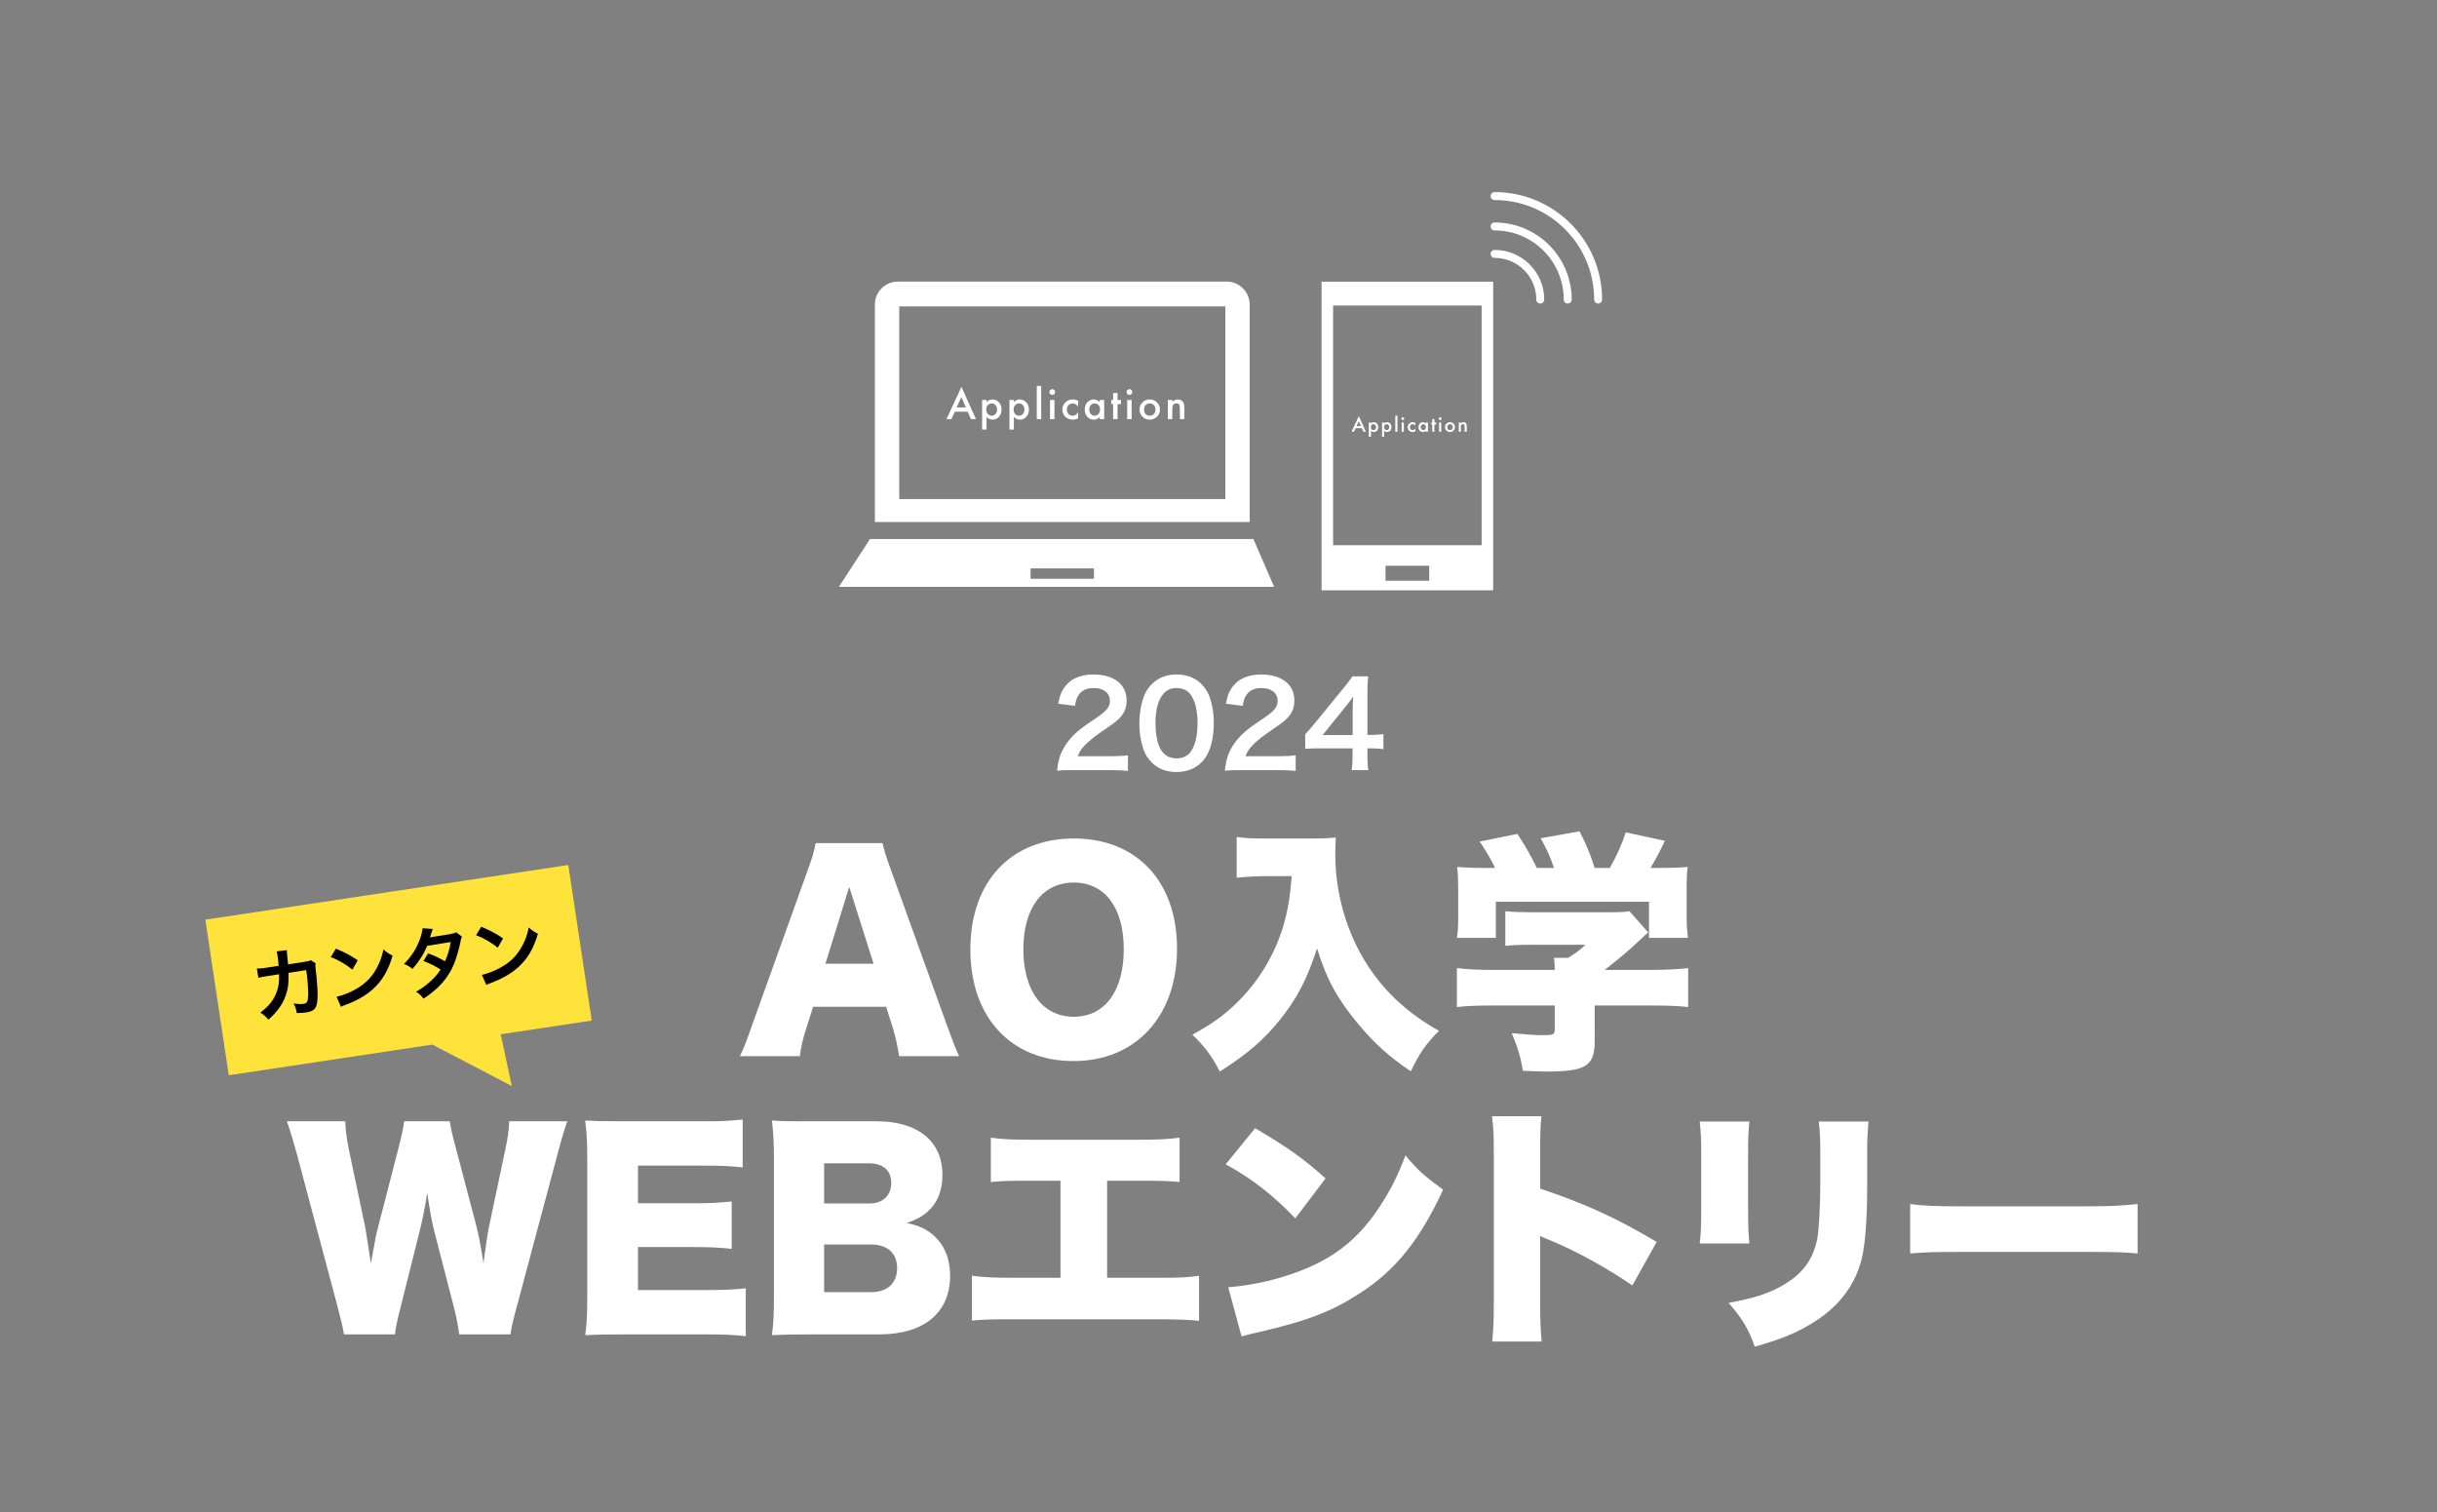 <?xml version="1.0" encoding="utf-8"?>
<!-- Generator: Adobe Illustrator 27.5.0, SVG Export Plug-In . SVG Version: 6.00 Build 0)  -->
<svg version="1.1" id="レイヤー_1" xmlns="http://www.w3.org/2000/svg" xmlns:xlink="http://www.w3.org/1999/xlink" x="0px"
	 y="0px" viewBox="0 0 951.65 590.568" style="enable-background:new 0 0 951.65 590.568;" xml:space="preserve">
<rect x="0" y="0" width="951.65" height="590.568" fill="#808080" stroke="none"/>
<style type="text/css">
	.st0{fill:#FFFFFF;}
	.st1{fill:none;stroke:#FFFFFF;stroke-width:3.103;stroke-linecap:round;stroke-miterlimit:10;}
	.st2{fill:#FFE33B;}
</style>
<g>
	<g>
		<path class="st0" d="M418.741,300.723c-3.589,0-4.324,0.046-5.935,0.23
			c0.276-2.622,0.598-4.232,1.196-5.889c1.242-3.358,3.312-6.302,6.303-9.017
			c1.61-1.426,2.99-2.484,7.591-5.567c4.232-2.898,5.521-4.417,5.521-6.763
			c0-3.128-2.438-5.061-6.349-5.061c-2.669,0-4.692,0.92-5.843,2.714
			c-0.782,1.104-1.104,2.116-1.426,4.232l-6.579-0.782c0.644-3.496,1.472-5.383,3.174-7.361
			c2.301-2.668,5.936-4.094,10.535-4.094c8.052,0,13.02,3.865,13.02,10.167
			c0,3.036-1.012,5.245-3.266,7.361c-1.288,1.196-1.748,1.564-7.729,5.658
			c-2.024,1.426-4.324,3.358-5.475,4.601c-1.38,1.472-1.932,2.392-2.622,4.141h12.882
			c2.898,0,5.198-0.138,6.717-0.368v6.073c-2.163-0.184-4.003-0.276-6.947-0.276H418.741z"/>
		<path class="st0" d="M449.745,297.732c-1.38-1.38-2.438-2.99-3.036-4.646
			c-1.196-3.266-1.795-6.855-1.795-10.581c0-4.876,1.104-9.937,2.807-12.743
			c2.484-4.141,6.625-6.395,11.731-6.395c3.91,0,7.269,1.288,9.707,3.726
			c1.38,1.38,2.438,2.99,3.036,4.647c1.196,3.22,1.795,6.901,1.795,10.673
			c0,5.659-1.242,10.627-3.405,13.618c-2.576,3.588-6.395,5.428-11.179,5.428
			C455.496,301.459,452.183,300.171,449.745,297.732z M464.421,294.19c2.07-2.162,3.22-6.441,3.22-11.823
			c0-5.337-1.149-9.523-3.22-11.777c-1.104-1.242-2.944-1.932-5.015-1.932
			c-2.208,0-3.818,0.736-5.152,2.346c-2.024,2.392-3.037,6.165-3.037,11.179
			c0,4.831,0.874,8.833,2.347,10.949c1.426,2.024,3.358,2.99,5.889,2.99
			C461.476,296.122,463.27,295.432,464.421,294.19z"/>
		<path class="st0" d="M484.245,300.723c-3.589,0-4.324,0.046-5.935,0.23
			c0.276-2.622,0.598-4.232,1.196-5.889c1.242-3.358,3.312-6.302,6.303-9.017
			c1.61-1.426,2.99-2.484,7.591-5.567c4.232-2.898,5.521-4.417,5.521-6.763
			c0-3.128-2.438-5.061-6.349-5.061c-2.669,0-4.692,0.92-5.843,2.714
			c-0.782,1.104-1.104,2.116-1.426,4.232l-6.579-0.782c0.644-3.496,1.472-5.383,3.174-7.361
			c2.301-2.668,5.936-4.094,10.535-4.094c8.052,0,13.02,3.865,13.02,10.167
			c0,3.036-1.012,5.245-3.266,7.361c-1.288,1.196-1.748,1.564-7.729,5.658
			c-2.024,1.426-4.324,3.358-5.475,4.601c-1.38,1.472-1.932,2.392-2.622,4.141h12.882
			c2.898,0,5.198-0.138,6.717-0.368v6.073c-2.163-0.184-4.003-0.276-6.947-0.276H484.245z"/>
		<path class="st0" d="M540.229,292.534c-1.702-0.23-2.668-0.276-4.601-0.322h-1.656v3.266
			c0,2.346,0.093,3.542,0.368,5.245h-6.532c0.275-1.61,0.368-3.036,0.368-5.337v-3.174h-12.744
			c-2.714,0-4.187,0.046-5.75,0.184v-5.659c1.563-1.702,2.07-2.3,3.68-4.232l10.903-13.342
			c2.024-2.438,2.761-3.404,3.818-5.061h6.211c-0.276,2.668-0.322,4.279-0.322,7.775v15.09h1.61
			c1.841,0,2.944-0.092,4.646-0.322V292.534z M528.222,277.49c0-2.162,0.046-3.634,0.229-5.521
			c-0.92,1.334-1.472,2.07-3.128,4.094l-8.833,10.949h11.731V277.49z"/>
		<path class="st0" d="M351.129,412.419c-0.801-4.8-1.4-7.4-2.4-10.801l-2.7-8.5h-28.502
			l-2.7,8.5c-1.3,4-2,7.1-2.5,10.801h-23.401c1.5-3,2.4-5.4,4.8-12.201l21.602-60.204
			c1.8-4.9,2.7-7.901,3.2-10.801h26.102c0.7,2.9,1.4,5.5,3.4,10.801l21.701,60.204
			c1.9,5.3,3.5,9.401,4.801,12.201H351.129z M331.628,346.315l-9.3,30.002h18.801L331.628,346.315z"/>
		<path class="st0" d="M459.629,370.417c0,26.402-16.102,43.903-40.402,43.903
			c-24.502,0-40.303-17.101-40.303-43.603c0-26.402,15.801-43.303,40.402-43.303
			S459.629,344.215,459.629,370.417z M438.828,370.617c0-16.201-7.4-26.001-19.501-26.001
			c-12.2,0-19.701,9.9-19.701,26.001c0,16.301,7.501,26.402,19.701,26.402
			C431.427,397.018,438.828,387.018,438.828,370.617z"/>
		<path class="st0" d="M494.425,342.115c-3.5,0-7.101,0.2-11.501,0.6v-15.901
			c3.601,0.5,5.801,0.6,11.301,0.6h18.501c3.601,0,6.2-0.1,8.9-0.4
			c-0.1,2.8-0.199,4.5-0.199,6.4c0,15.601,4.5,31.102,12.801,43.802
			c6.6,10.201,16.001,18.801,27.701,25.302c-5.101,5.1-7.601,8.701-11.001,15.801
			c-8.6-5.8-14-10.701-20.4-18.301c-8.301-9.901-12.602-17.801-16.201-29.702
			c-4,12.201-7.801,19.501-14.602,28.002c-6.1,7.601-12.801,13.401-23.401,20.101
			c-3.1-6.1-5.9-9.801-10.7-14.401c7.801-4.3,12.001-7.301,17.001-12.101
			c8.601-8.301,15.101-18.901,18.501-30.302c1.8-6.2,2.601-11.101,3.301-19.501H494.425z"/>
		<path class="st0" d="M583.825,338.915c-1.601-3.4-3-5.8-6.001-10.301l14.701-3
			c3.101,4.7,4.9,7.801,7.601,13.301h6.7c-1.399-4.2-2.7-7.1-5.2-11.601l15.201-2.7
			c3.101,6.2,4.2,9,5.9,14.301h5.9c2.5-4.4,4.8-9.301,6.2-13.901l15.301,3.3
			c-1.399,3.1-3.4,6.9-5.601,10.601h2.001c6.2,0,9.101-0.1,12.5-0.4
			c-0.3,2.4-0.399,4.5-0.399,8.401v11.101c0,3.2,0.2,5.6,0.5,8.201h-15.201v-14.101h-59.804
			v14.101h-15.201c0.4-2.4,0.5-4.5,0.5-8.301V346.915c0-3.7-0.1-5.9-0.399-8.401
			c3.6,0.3,6.2,0.4,12.301,0.4H583.825z M622.727,406.519c0,9.7-3.4,11.901-18.901,11.901
			c-1.7,0-4.4-0.1-9.101-0.3c-1-5.7-2-9-4.4-14.701c5.501,0.5,9.301,0.8,12.101,0.8
			c4.001,0,4.701-0.3,4.701-2.1v-9.5h-24.402c-5.7,0-10.4,0.2-13.801,0.6v-15.201
			c3.9,0.5,8.601,0.7,13.602,0.7h24.602c0-1.8-0.101-3.5-0.301-4.7h5.501
			c2.5-1.5,4.2-2.7,6.8-5.1h-20.701c-4.8,0-7.5,0.1-10.601,0.4v-13.501
			c3.301,0.3,5.9,0.4,10.701,0.4h29.901c4,0,6-0.1,7.9-0.4l7.301,8.3
			c-1.101,0.9-1.5,1.3-3,2.7c-3.7,3.6-8.201,7.401-14.001,11.901h18.501
			c5.4,0,10.9-0.3,14.101-0.7v15.201c-3.2-0.4-8.4-0.6-14.301-0.6h-22.201V406.519z"/>
		<path class="st0" d="M179.329,521.049c-0.4-3.2-1.1-6.7-2.101-10.701l-7.6-29.402
			c-1-3.9-1.8-8.5-2.8-15.101c-0.6,4.1-1.8,10.401-3,15.101l-7.401,29.502
			c-1.3,5-1.9,7.9-2.2,10.601h-19.901c-0.5-2.9-1-5-2.5-10.801l-16.001-60.004
			c-1.4-5.1-2.8-9.701-3.8-12.401h22.801c0.1,3.6,0.6,6.801,1.4,11.001l6.4,30.402
			c0.3,1.5,1,6.2,2.2,14.101c1.5-8.4,2.2-12.001,2.8-14.101l8-31.002
			c1.2-4.5,1.8-7.6,2.2-10.401h17.801c0.4,2.6,1,5.4,2.3,10.101l8.101,30.802
			c0.8,3.2,1.5,6.5,2.8,14.601c0.2-1.9,0.2-1.9,0.8-6.1
			c0.3-2.2,1-7,1.4-8.601l6.3-29.802c1-4.6,1.4-7.5,1.5-11.001h22.701
			c-1,2.7-2.4,7.401-3.7,12.401l-16.001,59.904c-1.3,4.7-2.2,8.5-2.5,10.901H179.329z"/>
		<path class="st0" d="M291.227,521.749c-4.301-0.5-7.9-0.7-16.501-0.7h-31.502
			c-7.601,0-10.401,0.1-14.701,0.3c0.6-4,0.8-7.7,0.8-14.601V452.145
			c0-6.2-0.2-9.701-0.8-14.601c4.101,0.2,6.9,0.3,14.701,0.3h31.902
			c6.8,0,10.2-0.2,14.9-0.7v18.701c-4.601-0.5-8.2-0.7-14.9-0.7h-26.002v14.701h21.602
			c6.6,0,9-0.1,15.001-0.7v18.501c-4.701-0.5-8.101-0.7-15.001-0.7h-21.602v16.801h25.802
			c7.601,0,12-0.2,16.301-0.7V521.749z"/>
		<path class="st0" d="M316.222,521.049c-7.601,0-10.5,0.1-14.801,0.3
			c0.601-4.3,0.8-7.7,0.8-14.701v-54.703c0-5.301-0.199-9.601-0.8-14.401
			c5.101,0.3,6.501,0.3,14.701,0.3h26.201c16.201,0,25.702,7.801,25.702,21.001
			c0,6.1-2,10.901-5.801,14.301c-2.2,1.9-4,2.9-8.101,4.4
			c4.9,1.1,7.501,2.3,10.401,4.8c4.3,3.8,6.5,9.2,6.5,15.801
			c0,14.401-10.2,22.901-27.602,22.901H316.222z M339.424,469.946c5.3,0,8.601-3.1,8.601-8
			s-3.101-7.7-8.801-7.7h-17.401v15.701H339.424z M321.823,504.548h18.401
			c6.3,0,10.101-3.5,10.101-9.4c0-5.801-3.801-9.201-10.201-9.201h-18.301V504.548z"/>
		<path class="st0" d="M432.326,498.948h19.401c8.9,0,12.001-0.1,16.501-0.8v17.601
			c-3.7-0.4-8.7-0.6-16.201-0.6h-56.403c-9,0-11.7,0.1-16.101,0.5v-17.501
			c4.8,0.6,8.4,0.8,16.4,0.8h18.201v-37.902h-11c-9.401,0-11.801,0.1-16.201,0.5v-17.301
			c5.3,0.7,8.4,0.8,16.501,0.8h40.702c8.4,0,11.901-0.2,16.501-0.8v17.301
			c-4.6-0.4-6.8-0.5-16.201-0.5h-12.101V498.948z"/>
		<path class="st0" d="M490.126,440.544c12.601,7.4,19.101,12.001,27.501,19.601l-11.801,15.601
			c-8.7-9.101-17.2-15.701-27.201-21.101L490.126,440.544z M479.625,502.648
			c10.2-0.8,20.701-3.3,30.102-7.2c12.602-5.2,21.602-12.701,29.302-24.701
			c4.2-6.4,6.9-11.901,9.801-19.601c4.9,5.9,7.2,7.901,14.701,13.401
			c-9.101,19.701-18.602,31.502-32.603,40.502c-10.8,7-20.301,10.701-38.902,15.001
			c-3.899,0.9-4.5,1-7.2,1.8L479.625,502.648z"/>
		<path class="st0" d="M582.726,523.85c0.4-4.5,0.6-7.4,0.6-15.301v-58.203
			c0-8.101-0.1-9.101-0.699-14.501h19.301c-0.4,2.9-0.5,7.9-0.5,14.601v13.701
			c17.001,5.6,29.901,11.501,45.503,20.801l-9.501,17.001c-9.7-6.7-21.501-13.201-31.502-17.401
			c-3.5-1.4-3.5-1.4-4.5-2v26.001c0,6.7,0.2,11.701,0.6,15.301H582.726z"/>
		<path class="st0" d="M683.128,437.944c-0.399,4.6-0.5,6.4-0.5,13.401v19.901
			c0,7.1,0.101,10.301,0.5,14.301h-19.4c0.5-3.6,0.6-7.101,0.6-14.601v-19.801
			c0-6.1-0.1-8.8-0.6-13.201H683.128z M729.63,437.944c-0.399,5.6-0.5,7.1-0.5,13.501
			v11.701c0,13.701-0.8,23.301-2.3,29.102c-3,10.901-9.801,19.101-20.802,25.402
			c-5.7,3.3-11,5.4-20.801,8.2c-2.3-6.7-4.801-10.901-10.2-17.101
			c9.601-1.8,14.7-3.4,19.801-6.1c8.801-4.7,13.301-10.601,14.901-19.401
			c0.6-3.7,1.1-12.501,1.1-21.201V451.645c0-7.301-0.1-9.401-0.6-13.701H729.63z"/>
		<path class="st0" d="M745.925,470.146c4.7,0.7,10.101,0.9,20.501,0.9h47.803
			c10.001,0,13.801-0.2,20.501-0.9v19.301c-4.8-0.5-9.2-0.6-20.601-0.6H766.526
			c-11.2,0-14.5,0.1-20.601,0.6V470.146z"/>
	</g>
</g>
<g>
	<g>
		<path class="st0" d="M341.637,203.83v-84.896c0-4.944,4.042-8.986,8.989-8.986h128.387
			c4.944,0,8.989,4.042,8.989,8.986v84.896 M478.49,119.618H351.15v75.257h127.341V119.618z"/>
		<path class="st0" d="M489.463,210.491l8.094,18.662H327.584l12.14-18.662H489.463z M427.186,221.958
			h-24.731v4.048h24.731V221.958z"/>
		<g>
			<g>
				<path class="st0" d="M377.911,160.777h-5.07l-1.319,2.876h-1.925l5.86-12.587l5.653,12.587h-1.956
					L377.911,160.777z M377.182,159.097l-1.757-4.027l-1.841,4.027H377.182z"/>
				<path class="st0" d="M385.242,167.719h-1.726v-11.536h1.726v0.813c0.68-0.68,1.452-1.02,2.316-1.02
					c1.028,0,1.874,0.379,2.539,1.135c0.675,0.752,1.012,1.7,1.012,2.846
					c0,1.12-0.335,2.053-1.005,2.8c-0.665,0.742-1.503,1.112-2.516,1.112
					c-0.875,0-1.657-0.35-2.347-1.051V167.719z M389.346,159.964c0-0.716-0.194-1.299-0.583-1.749
					c-0.394-0.455-0.89-0.683-1.488-0.683c-0.634,0-1.148,0.22-1.542,0.66
					c-0.394,0.44-0.59,1.018-0.59,1.733c0,0.701,0.197,1.278,0.59,1.734
					c0.389,0.445,0.9,0.667,1.534,0.667c0.598,0,1.092-0.225,1.48-0.675
					C389.147,161.201,389.346,160.639,389.346,159.964z"/>
				<path class="st0" d="M395.918,167.719h-1.726v-11.536h1.726v0.813c0.68-0.68,1.452-1.02,2.316-1.02
					c1.028,0,1.874,0.379,2.539,1.135c0.675,0.752,1.012,1.7,1.012,2.846
					c0,1.12-0.335,2.053-1.005,2.8c-0.665,0.742-1.503,1.112-2.516,1.112
					c-0.875,0-1.657-0.35-2.347-1.051V167.719z M400.021,159.964c0-0.716-0.194-1.299-0.583-1.749
					c-0.394-0.455-0.89-0.683-1.488-0.683c-0.634,0-1.148,0.22-1.542,0.66
					c-0.394,0.44-0.59,1.018-0.59,1.733c0,0.701,0.197,1.278,0.59,1.734
					c0.389,0.445,0.9,0.667,1.534,0.667c0.598,0,1.092-0.225,1.48-0.675
					C399.822,161.201,400.021,160.639,400.021,159.964z"/>
				<path class="st0" d="M406.593,150.698v12.955h-1.726V150.698H406.593z"/>
				<path class="st0" d="M409.775,153.076c0-0.302,0.11-0.562,0.33-0.782s0.483-0.33,0.79-0.33
					c0.312,0,0.578,0.11,0.798,0.33c0.22,0.215,0.33,0.478,0.33,0.79s-0.11,0.578-0.33,0.798
					c-0.215,0.22-0.479,0.33-0.79,0.33c-0.312,0-0.578-0.11-0.798-0.33
					C409.885,153.662,409.775,153.393,409.775,153.076z M411.762,156.183v7.471h-1.726v-7.471H411.762z"/>
				<path class="st0" d="M421.019,156.505v2.293c-0.394-0.481-0.747-0.81-1.059-0.99
					c-0.307-0.184-0.667-0.276-1.082-0.276c-0.649,0-1.189,0.228-1.618,0.683
					c-0.43,0.455-0.645,1.025-0.645,1.71c0,0.701,0.207,1.276,0.621,1.726
					c0.419,0.45,0.954,0.675,1.604,0.675c0.414,0,0.779-0.089,1.097-0.269
					c0.307-0.174,0.667-0.511,1.082-1.012v2.278c-0.701,0.363-1.401,0.545-2.102,0.545
					c-1.156,0-2.123-0.373-2.899-1.12c-0.777-0.752-1.166-1.685-1.166-2.8
					s0.394-2.056,1.181-2.823c0.788-0.767,1.754-1.151,2.899-1.151
					C419.669,155.975,420.364,156.152,421.019,156.505z"/>
				<path class="st0" d="M429.454,156.183h1.734v7.471h-1.734v-0.782c-0.71,0.665-1.475,0.997-2.293,0.997
					c-1.033,0-1.887-0.373-2.562-1.12c-0.67-0.762-1.005-1.713-1.005-2.853
					c0-1.12,0.335-2.053,1.005-2.8c0.67-0.746,1.508-1.12,2.516-1.12
					c0.87,0,1.649,0.358,2.339,1.074V156.183z M425.358,159.895c0,0.716,0.192,1.299,0.575,1.749
					c0.394,0.455,0.89,0.683,1.488,0.683c0.639,0,1.155-0.22,1.549-0.66
					c0.394-0.455,0.59-1.033,0.59-1.734c0-0.7-0.197-1.278-0.59-1.734
					c-0.394-0.445-0.905-0.667-1.534-0.667c-0.593,0-1.089,0.225-1.488,0.675
					C425.555,158.663,425.358,159.225,425.358,159.895z"/>
				<path class="st0" d="M436.402,157.793v5.86h-1.726v-5.86h-0.736v-1.611h0.736v-2.738h1.726v2.738
					h1.342v1.611H436.402z"/>
				<path class="st0" d="M439.915,153.076c0-0.302,0.11-0.562,0.33-0.782s0.483-0.33,0.79-0.33
					c0.312,0,0.578,0.11,0.798,0.33c0.22,0.215,0.33,0.478,0.33,0.79s-0.11,0.578-0.33,0.798
					c-0.215,0.22-0.479,0.33-0.79,0.33c-0.312,0-0.578-0.11-0.798-0.33
					C440.025,153.662,439.915,153.393,439.915,153.076z M441.901,156.183v7.471h-1.726v-7.471H441.901z"/>
				<path class="st0" d="M444.991,159.864c0-1.079,0.386-1.997,1.158-2.754
					c0.772-0.757,1.713-1.135,2.823-1.135c1.115,0,2.061,0.381,2.838,1.143
					c0.767,0.762,1.15,1.698,1.15,2.807c0,1.12-0.386,2.058-1.158,2.815
					c-0.777,0.752-1.731,1.127-2.861,1.127c-1.12,0-2.058-0.383-2.815-1.151
					C445.369,161.961,444.991,161.01,444.991,159.864z M446.755,159.895c0,0.747,0.199,1.337,0.598,1.772
					c0.409,0.44,0.949,0.66,1.619,0.66c0.675,0,1.214-0.217,1.618-0.652
					c0.404-0.435,0.606-1.015,0.606-1.741c0-0.726-0.202-1.306-0.606-1.741
					c-0.409-0.44-0.948-0.66-1.618-0.66c-0.66,0-1.194,0.22-1.603,0.66
					C446.96,158.632,446.755,159.2,446.755,159.895z"/>
				<path class="st0" d="M456.042,156.183h1.733v0.69c0.603-0.598,1.283-0.897,2.04-0.897
					c0.87,0,1.547,0.274,2.033,0.821c0.419,0.465,0.629,1.225,0.629,2.278v4.579h-1.733v-4.173
					c0-0.736-0.103-1.245-0.307-1.526c-0.2-0.286-0.562-0.43-1.089-0.43
					c-0.573,0-0.979,0.189-1.22,0.568c-0.235,0.373-0.353,1.025-0.353,1.956v3.605h-1.733V156.183z"/>
			</g>
		</g>
	</g>
	<g>
		<g>
			<path class="st1" d="M583.642,99.143c9.845,0,17.833,7.984,17.833,17.832"/>
			<path class="st1" d="M583.642,88.425c15.768,0,28.554,12.782,28.554,28.55"/>
			<path class="st1" d="M583.642,76.56c22.321,0,40.422,18.097,40.422,40.415"/>
		</g>
		<path class="st0" d="M583.08,230.501h-67.002v-120.51h67.002V230.501z M520.579,212.905h58v-93.619
			h-58V212.905z M558.11,220.904h-17.061v5.865h17.061V220.904z"/>
		<g>
			<g>
				<path class="st0" d="M531.808,167.197h-2.456l-0.639,1.393h-0.933l2.838-6.097l2.738,6.097h-0.947
					L531.808,167.197z M531.455,166.384l-0.851-1.95l-0.892,1.95H531.455z"/>
				<path class="st0" d="M535.359,170.56h-0.836v-5.588h0.836v0.394c0.33-0.329,0.704-0.494,1.122-0.494
					c0.498,0,0.908,0.183,1.23,0.55c0.327,0.364,0.49,0.824,0.49,1.378
					c0,0.542-0.162,0.994-0.487,1.356c-0.322,0.359-0.728,0.539-1.218,0.539
					c-0.424,0-0.803-0.17-1.137-0.509V170.56z M537.347,166.804c0-0.347-0.094-0.629-0.282-0.847
					c-0.191-0.22-0.431-0.331-0.721-0.331c-0.307,0-0.556,0.107-0.747,0.32
					c-0.19,0.213-0.286,0.493-0.286,0.84c0,0.339,0.096,0.619,0.286,0.84
					c0.188,0.215,0.436,0.323,0.743,0.323c0.29,0,0.529-0.109,0.717-0.327
					C537.25,167.403,537.347,167.13,537.347,166.804z"/>
				<path class="st0" d="M540.529,170.56h-0.836v-5.588h0.836v0.394c0.33-0.329,0.704-0.494,1.122-0.494
					c0.498,0,0.908,0.183,1.23,0.55c0.327,0.364,0.49,0.824,0.49,1.378
					c0,0.542-0.162,0.994-0.487,1.356c-0.322,0.359-0.728,0.539-1.218,0.539
					c-0.424,0-0.803-0.17-1.137-0.509V170.56z M542.517,166.804c0-0.347-0.094-0.629-0.282-0.847
					c-0.191-0.22-0.431-0.331-0.721-0.331c-0.307,0-0.556,0.107-0.747,0.32
					c-0.19,0.213-0.286,0.493-0.286,0.84c0,0.339,0.096,0.619,0.286,0.84
					c0.188,0.215,0.436,0.323,0.743,0.323c0.29,0,0.529-0.109,0.717-0.327
					C542.421,167.403,542.517,167.13,542.517,166.804z"/>
				<path class="st0" d="M545.7,162.316v6.275h-0.836v-6.275H545.7z"/>
				<path class="st0" d="M547.241,163.467c0-0.146,0.053-0.272,0.16-0.379
					c0.106-0.106,0.234-0.16,0.383-0.16c0.151,0,0.28,0.053,0.386,0.16
					c0.106,0.104,0.16,0.232,0.16,0.383c0,0.151-0.053,0.28-0.16,0.386
					c-0.104,0.107-0.231,0.16-0.383,0.16c-0.151,0-0.28-0.053-0.386-0.16
					C547.295,163.751,547.241,163.621,547.241,163.467z M548.203,164.972v3.619h-0.836v-3.619H548.203z"/>
				<path class="st0" d="M552.687,165.128v1.111c-0.191-0.233-0.362-0.393-0.513-0.479
					c-0.149-0.089-0.323-0.134-0.524-0.134c-0.314,0-0.576,0.11-0.784,0.331
					c-0.208,0.22-0.312,0.497-0.312,0.828c0,0.339,0.101,0.618,0.301,0.836
					c0.203,0.218,0.462,0.327,0.776,0.327c0.201,0,0.377-0.043,0.531-0.13
					c0.148-0.084,0.323-0.248,0.524-0.49v1.103c-0.339,0.176-0.679,0.264-1.018,0.264
					c-0.56,0-1.028-0.181-1.404-0.542c-0.376-0.364-0.565-0.816-0.565-1.356
					c0-0.54,0.191-0.996,0.572-1.367c0.381-0.371,0.85-0.557,1.404-0.557
					C552.033,164.872,552.37,164.957,552.687,165.128z"/>
				<path class="st0" d="M556.773,164.972h0.84v3.619h-0.84v-0.379c-0.344,0.322-0.714,0.483-1.111,0.483
					c-0.5,0-0.914-0.181-1.241-0.542c-0.324-0.369-0.487-0.83-0.487-1.382
					c0-0.542,0.163-0.994,0.487-1.356c0.325-0.362,0.73-0.542,1.219-0.542
					c0.421,0,0.799,0.173,1.133,0.52V164.972z M554.789,166.77c0,0.347,0.093,0.629,0.279,0.847
					c0.191,0.22,0.431,0.331,0.721,0.331c0.31,0,0.56-0.106,0.75-0.32
					c0.191-0.22,0.286-0.5,0.286-0.84c0-0.339-0.095-0.619-0.286-0.84
					c-0.191-0.215-0.438-0.323-0.743-0.323c-0.287,0-0.527,0.109-0.721,0.327
					C554.885,166.173,554.789,166.446,554.789,166.77z"/>
				<path class="st0" d="M560.138,165.752v2.838h-0.836v-2.838h-0.357v-0.78h0.357v-1.326h0.836v1.326
					h0.65v0.78H560.138z"/>
				<path class="st0" d="M561.839,163.467c0-0.146,0.053-0.272,0.16-0.379
					c0.106-0.106,0.234-0.16,0.383-0.16c0.151,0,0.28,0.053,0.386,0.16
					c0.106,0.104,0.16,0.232,0.16,0.383c0,0.151-0.053,0.28-0.16,0.386
					c-0.104,0.107-0.231,0.16-0.383,0.16c-0.151,0-0.28-0.053-0.386-0.16
					C561.893,163.751,561.839,163.621,561.839,163.467z M562.801,164.972v3.619h-0.836v-3.619H562.801z"/>
				<path class="st0" d="M564.297,166.755c0-0.523,0.187-0.967,0.561-1.334
					c0.374-0.366,0.83-0.55,1.367-0.55c0.54,0,0.998,0.185,1.375,0.554
					c0.371,0.369,0.557,0.822,0.557,1.36c0,0.542-0.187,0.997-0.561,1.363
					c-0.376,0.364-0.838,0.546-1.386,0.546c-0.542,0-0.997-0.186-1.363-0.557
					C564.481,167.771,564.297,167.31,564.297,166.755z M565.152,166.77
					c0,0.362,0.097,0.648,0.29,0.858c0.198,0.213,0.459,0.32,0.784,0.32
					c0.327,0,0.588-0.105,0.784-0.316c0.195-0.21,0.293-0.492,0.293-0.843
					c0-0.352-0.098-0.633-0.293-0.843c-0.198-0.213-0.459-0.32-0.784-0.32
					c-0.319,0-0.578,0.107-0.776,0.32S565.152,166.433,565.152,166.77z"/>
				<path class="st0" d="M569.651,164.972h0.84v0.334c0.292-0.29,0.622-0.435,0.988-0.435
					c0.421,0,0.749,0.133,0.984,0.397c0.203,0.225,0.305,0.593,0.305,1.104v2.218h-0.839v-2.021
					c0-0.357-0.05-0.603-0.149-0.739c-0.097-0.139-0.272-0.208-0.527-0.208
					c-0.277,0-0.475,0.092-0.591,0.275c-0.114,0.181-0.171,0.497-0.171,0.947v1.746h-0.84V164.972z"/>
			</g>
		</g>
	</g>
</g>
<g>
	<g>
		<polygon class="st2" points="231.07,398.509 195.522,403.865 199.865,424.065 168.839,407.885 
			89.335,419.863 80.183,359.116 221.918,337.763 		"/>
	</g>
	<g>
		<g>
			<path d="M123.272,376.153c-0.157,0.57-0.153,0.994-0.026,2.037c0.416,3.365,0.777,7.983,0.776,9.985
				c0.002,5.248-0.854,6.621-4.413,7.157c-1.127,0.17-2.149,0.233-3.727,0.228
				c-0.341-1.86-0.516-2.41-1.254-3.694c1.821,0.211,3.04,0.24,4.018,0.093
				c1.276-0.192,1.622-0.912,1.708-3.564c0.047-2.1-0.264-6.179-0.778-9.591l-6.907,1.071
				c0.144,3.771-0.144,6.089-1.095,8.841c-1.158,3.39-3.391,6.487-6.771,9.424
				c-1.246-1.421-1.732-1.833-3.143-2.742c3.413-2.516,5.492-5.226,6.586-8.637
				c0.555-1.752,0.781-3.273,0.735-5.39c-0.003-0.424,0.012-0.73,0.01-0.942l-4.92,0.771
				c-1.809,0.272-2.22,0.365-3.181,0.631l-0.579-3.644c1.035,0.026,1.845-0.035,3.328-0.259
				l5.187-0.812c-0.081-1.141-0.281-2.87-0.411-3.73l-0.112-0.741
				c-0.058-0.386-0.094-0.623-0.263-1.144l3.988-0.51c-0.001,0.395-0.013,0.518,0.021,0.937
				c0.027,0.178,0.023,0.361,0.055,0.568c0.034,0.632,0.034,0.632,0.207,2.184
				c0.069,0.657,0.109,0.924,0.163,1.887l6.581-1.022c1.334-0.201,1.597-0.271,2.303-0.62
				L123.272,376.153z"/>
			<path d="M131.177,370.412c3.861,1.663,5.905,2.751,8.516,4.572l-2.064,3.618
				c-2.753-2.164-5.48-3.755-8.472-4.882L131.177,370.412z M131.43,389.213
				c2.529-0.533,5.929-1.925,8.45-3.518c3.467-2.16,5.881-4.86,7.715-8.595
				c1.019-2.095,1.604-3.852,2.132-6.388c1.367,1.22,1.909,1.593,3.583,2.433
				c-1.704,5.808-3.995,9.733-7.652,13.045c-2.722,2.473-6.181,4.48-10.631,6.152
				c-1.151,0.416-1.235,0.459-1.882,0.799L131.43,389.213z"/>
			<path d="M180.407,365.725c-0.31,0.562-0.351,0.69-0.62,2.126
				c-0.542,2.843-1.651,6.559-2.567,8.73c-2.284,5.38-5.939,9.511-11.82,13.369
				c-1.19-1.459-1.653-1.905-2.922-2.684c2.365-1.418,3.736-2.383,5.337-3.838
				c1.9-1.682,2.985-2.938,4.244-4.856c-2.345-1.467-4.312-2.445-6.72-3.326l1.856-2.98
				c2.702,1.019,4.073,1.662,6.562,3.077c1.073-2.346,1.768-4.574,2.267-7.501l-9.212,1.479
				c-1.378,3.333-3.123,6.052-5.739,9.025c-1.144-0.95-1.647-1.268-3.324-1.926
				c2.896-2.924,4.863-5.981,6.172-9.576c0.624-1.702,0.998-3.245,1.1-4.383l3.986,0.28
				c-0.246,0.583-0.246,0.583-0.64,1.795c-0.235,0.854-0.389,1.241-0.498,1.531
				c0.466-0.131,0.466-0.131,7.695-1.281c1.212-0.213,1.826-0.366,2.557-0.749L180.407,365.725z"/>
			<path d="M187.927,361.862c3.861,1.663,5.906,2.751,8.516,4.572l-2.064,3.618
				c-2.753-2.164-5.48-3.755-8.472-4.882L187.927,361.862z M188.18,380.663
				c2.529-0.533,5.93-1.925,8.45-3.518c3.467-2.16,5.881-4.86,7.716-8.595
				c1.019-2.095,1.603-3.852,2.132-6.388c1.367,1.22,1.909,1.593,3.582,2.433
				c-1.704,5.808-3.995,9.733-7.652,13.045c-2.722,2.473-6.181,4.48-10.631,6.152
				c-1.151,0.416-1.235,0.459-1.881,0.799L188.18,380.663z"/>
		</g>
	</g>
</g>
</svg>
